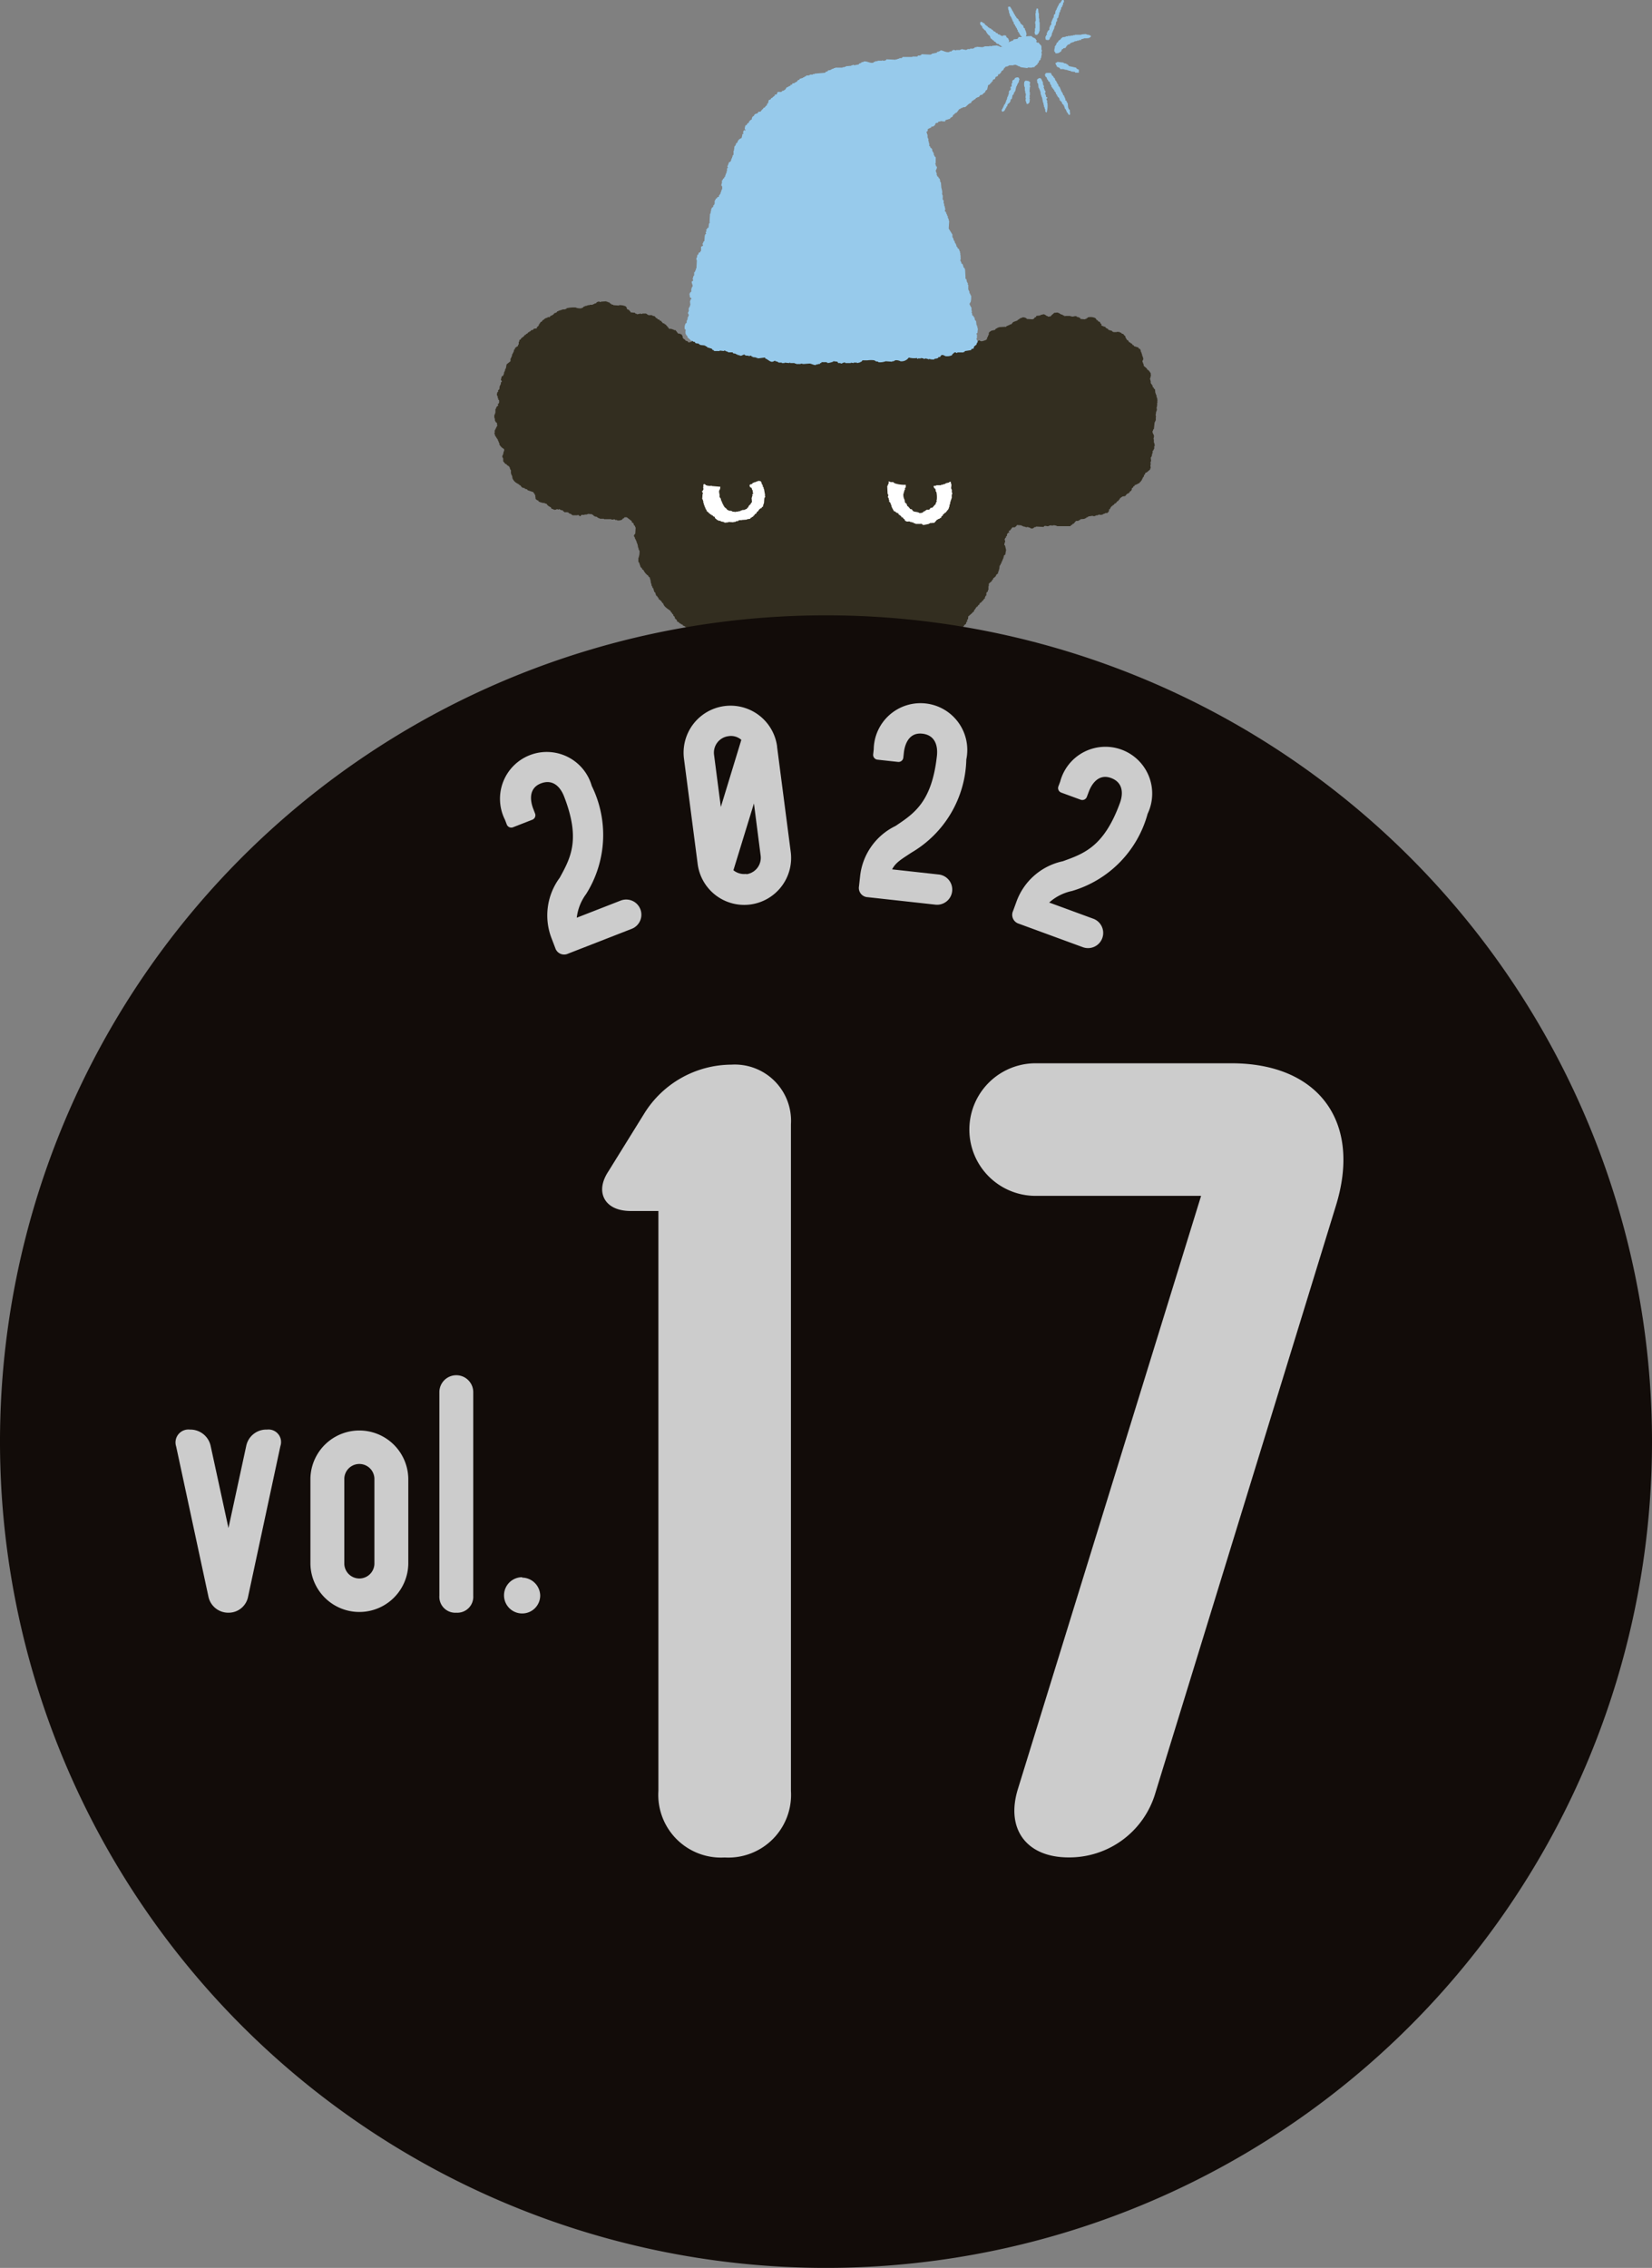 <svg xmlns="http://www.w3.org/2000/svg" width="94" height="129" viewBox="0 0 94 129"><rect x="0" y="0" width="94" height="129" fill="#808080" stroke="none"/><defs><style>.cls-1{fill:#332e20;}.cls-1,.cls-2,.cls-3,.cls-4{fill-rule:evenodd;}.cls-2{fill:#97caeb;}.cls-3{fill:#fff;}.cls-4{fill:#120c09;}.cls-5,.cls-6{fill:#ccc;}.cls-6{stroke:#ccc;stroke-miterlimit:10;stroke-width:0.8px;}</style></defs><g id="レイヤー_2" data-name="レイヤー 2"><g id="表紙"><path class="cls-1" d="M65.851,22.762v-.11h-.022v-.066h-.022v-.11h-.022v-.044h-.022v-.066h-.021c-.008-.073-.015-.146-.023-.22l-.065-.043v-.044c-.023-.015-.044-.03-.067-.044v-.088l-.043-.023v-.043l-.044-.022V21.8h-.023v-.11a1.258,1.258,0,0,1-.044-.176h.023v-.066h.021v-.11H65.5v-.022h-.023v-.088c-.036-.052-.072-.1-.109-.154h-.023l-.021-.044H65.28l-.022-.066-.176-.153-.022-.133h-.022v-.065h-.022c-.034-.108.053-.158.044-.221h-.022V20.3h-.022v-.044h-.022v-.088h-.022V20.1H64.95v-.066h-.022c-.032-.09,0-.113-.066-.176v-.022H64.8l-.022-.066-.2-.066c-.059-.017-.05,0-.066-.066h-.044l-.087-.11h-.044c-.008-.015-.016-.029-.023-.044l-.065-.022c-.052-.064-.026-.1-.133-.131l-.021-.067H64.07v-.044h-.021c-.007-.036-.015-.073-.023-.11l-.043-.021L63.917,19l-.088-.022-.022-.045h-.044v-.021h-.044v-.023h-.044v-.021a.035.035,0,0,0-.044.021l-.088-.021v.021h-.2v-.021H63.3l-.022-.045-.219-.065v-.044a.4.4,0,0,1-.155-.088l-.021-.044H62.8v-.022c-.064-.025-.065,0-.109-.044h-.023v-.088l-.065-.044v-.044l-.044-.044H62.51l-.066-.088H62.4c-.017-.062-.039-.063-.066-.11a.621.621,0,0,0-.44-.043l-.022.043h-.044l-.022.044H61.74v.022l-.264-.022-.021-.065c-.03-.008-.059-.016-.088-.022v-.023h-.088l-.022-.044a.389.389,0,0,0-.2.023l-.153-.023V17.97H60.6v.021h-.022c-.008-.014-.015-.029-.022-.044h-.066c-.007-.014-.015-.029-.022-.044l-.11-.021v-.023h-.044l-.021-.043h-.067v-.022c-.081-.03-.136,0-.242,0-.059.072-.148.113-.2.2-.037,0-.153.023-.153.023l-.022-.044h-.044c-.056-.031-.131-.121-.242-.088V17.9h-.088v.022H59.19v.022l-.219.023-.023.065-.066.023-.066.087h-.043v.022l-.353-.022v-.021a.323.323,0,0,0-.263-.066v.022l-.11.021c-.007.015-.015.03-.022.044h-.044l-.022.044h-.044l-.022.044-.241.088-.111.132h-.066v.022h-.044V18.5h-.065v.022l-.088.022-.023.044h-.043v.022l-.023-.022-.351.022v.022h-.067v.022h-.043v.022l-.066.022-.044.066-.2.044c-.042.019-.089.066-.131.087-.009.046-.023.044-.023.044v.111h-.022l-.044.131h-.022l-.022.111c-.006.011-.03.018-.044.044-.079.019-.293.142-.374.021a.2.2,0,0,0-.088.044v.022h-.043l-.022.044h-.044l-.022.044h-.044v.022l-.374.088-.022.044h-.044v.022h-.2v.022h-.044v.022h-.22v.022c-.068.019-.115-.032-.154-.022v.022a.325.325,0,0,1-.175.022V19.75H54.2v-.022l-.242.044V19.75a.338.338,0,0,0-.176-.022v.022a.057.057,0,0,1-.066-.022h-.462v.022H53.21v.022h-.329V19.75h-.2v-.022h-.022l-.374.132-.176-.022v.022h-.066v.022h-.11V19.9l-.11-.022V19.9h-.132v.022c-.13.036-.142-.078-.263-.044a1.2,1.2,0,0,1-.506.044.452.452,0,0,0-.22-.022v.022h-.065v.022h-.067v.022c-.169.054-.265-.123-.417-.066v.022h-.044c-.03.036-.059.073-.088.11-.054.034-.122,0-.2.022v.022l-.044-.022H49.3v-.022h-.11v-.022l-.044.022v-.022h-.2c-.059-.01-.182-.07-.265-.044v.022h-.065v.022h-.264s0,.014-.044.022v.044l-.11-.022v-.044l-.132-.022V19.97h-.242v-.022H47.78v-.022h-.065V19.9h-.067v-.022h-.065V19.86h-.11v.022h-.088V19.9l-.154.022V19.9L46.7,19.86v.022h-.065V19.9l-.463-.022V19.9l-.439.022V19.9H45.67c-.008-.015-.015-.029-.022-.044l-.286.022c-.031-.005.008-.013-.022-.022h-.351v-.022h-.221v-.022l-.286-.022v.022h-.065v.022l-.154-.044v-.022a1.371,1.371,0,0,0-.154.066c-.037.007-.039-.021-.044-.022h-.2v-.022l-.132.022a1.99,1.99,0,0,1-.395-.022c-.073-.016-.143.029-.177.022v-.022h-.088v-.022H42.9V19.75c-.031,0,.009.018-.022.022l-.286-.022v-.022H42.5v-.022H42.24v-.022h-.11v-.022h-.065V19.64h-.176l-.045-.065h-.088V19.6c-.065-.007-.131-.015-.2-.021v-.023h-.044l-.022-.044h-.088v-.022l-.154.022c-.007-.014-.014-.029-.022-.044h-.066v-.022h-.044V19.42c-.059-.021-.2.026-.22.022V19.42l-.153-.044-.023-.043H40.46a.456.456,0,0,0-.176-.044v.021h-.177a.055.055,0,0,0-.065-.021v.021h-.088v.023h-.088v.021a1.261,1.261,0,0,1-.506-.044v.132l-.132.022v.022a.167.167,0,0,1-.087-.044V19.42l-.132-.044-.023-.043c-.042-.039-.1-.056-.131-.111-.007-.044-.015-.088-.023-.131h-.021c-.007-.023-.015-.044-.023-.066L38.7,19v-.022h-.11l-.154-.2h-.088v-.022h-.044v-.022h-.044a.213.213,0,0,0-.176-.022.09.09,0,0,0-.044-.044v-.044H38l-.021-.066h-.023c-.029-.037-.058-.074-.088-.11h-.043l-.023-.044-.088-.022c-.014-.022-.029-.044-.044-.066h-.021l-.023-.066h-.065l-.044-.066-.089-.022-.044-.066h-.043l-.088-.11h-.044V17.97H37.14v-.023H37.1v-.022h-.22V17.9h-.044l-.022-.044h-.044v-.021h-.22v.021h-.087v-.021l-.22.044v-.023H36.2v-.021H36.15l-.021-.044-.242-.022c-.014-.03-.03-.059-.044-.088h-.022l-.044-.067h-.044V17.6h-.044c-.015-.044-.029-.088-.044-.132-.006-.011-.03-.019-.044-.044a.865.865,0,0,0-.374-.066v.022l-.329-.022v-.022l-.111-.022-.021-.044h-.044l-.044-.066h-.066v-.022h-.044v-.022H34.5v-.022l-.308.022s-.009.033-.066.022v-.022a.22.22,0,0,0-.2.066v.022l-.11.022v.022l-.087.022v.022h-.176v.022h-.11v.022H33.38V17.4h-.087v.022l-.088.022c-.015.022-.03.044-.044.066H33.1v.022a.648.648,0,0,1-.352-.044,1.925,1.925,0,0,0-.506.044l-.022.044h-.066V17.6H32v.021H31.93v.023h-.066v.021H31.8v.023h-.044v.022H31.71l-.044.066-.132.044-.022.043a.486.486,0,0,1-.2.111c-.013.044,0,.019-.022.044v.021H31.16v.023l-.132.043v.023h-.044l-.044.065H30.9l-.087.11-.067.022v.044l-.044.022v.044l-.044.022v.066l-.109.088v.066l-.176.022-.044.066-.11.022-.044.066h-.044l-.022.043h-.044L30,18.981h-.044c-.014.022-.029.044-.044.066h-.044l-.066.087c-.062.062-.148.077-.176.176l-.066.023c-.013.034-.007.065-.022.109h-.022V19.6H29.49c-.018.039-.015.086-.044.11H29.4l-.023.044-.065.022v.044h-.023l.023.044-.066.022a.282.282,0,0,1-.067.2v.044l-.044.022v.11h-.021c-.015.044-.03.087-.044.131h-.023v.155l-.219.175c-.015.081-.03.161-.044.242h-.022V21h-.022v.088H28.72l-.022.088h-.022v.11h-.022l-.022.088c-.053.013-.048.024-.088.044-.014.066-.029.132-.044.2,0,.01.074.029.044.11l-.044.022v.11h-.022l-.022.087h-.022c-.007.067-.014.133-.022.2-.022.015-.043.03-.066.044v.088L28.3,22.3v.065h-.021a.336.336,0,0,0,.021.176h.023v.11s.038.009.044.044h-.023v.044h.044a.36.36,0,0,1,0,.2l-.065.044c-.009.022.043.042.021.087l-.088.067v.043h-.022c-.007.03-.014.06-.022.088h-.022v.22H28.17v.066h-.022V23.6h-.021v.176h.021l.022.176h.022v.044l.089.066v.11c0,.007.031.006.021.044h-.021v.044h-.023V24.3h-.022v.044h-.022v.043h-.022v.045H28.17v.044h-.022v.153h-.021c.021.066.043.132.065.2a.361.361,0,0,1,.044.022V24.9l.045.021v.044l.044.022v.066h.021c.015.044.03.088.044.133h.022v.087a.623.623,0,0,0,.264.264.527.527,0,0,0,.022.088h-.022v.066h-.022l-.022.154H28.61v.066h-.022c-.025.08.031.135.044.176v.153l.132.155h.044l.066.087h.044V26.5l.066.044v.044h.022l.022.11h.021v.044h.023v.2h.021v.066h.023v.044h.021c.008.051.016.1.023.154a.573.573,0,0,0,.307.307v.023h.066v.044l.066.021.11.132h.044v.022h.088l.022.044L30,27.84l.022.044.33.11c.007.022.014.044.022.066l.043.022c.008.03.016.059.023.088h.021V28.3h.023v.022c0,.03-.033-.007-.023.022a.251.251,0,0,0,.177.132v.044l.065.022v.022h.067v.022h.087v.022h.132v.022h.044v.022h.066c.008.014.015.029.022.044a.489.489,0,0,0,.22.154c.014.053.024.048.044.088.029.011.053.008.088.021v.022h.066v.022l.132-.022v-.022a.058.058,0,0,1,.066.022c.052.013.056-.018.087-.022.073.037.073.066.2.066l.023.066h.044l.021.045h.2v.021h.044c.007.015.015.03.023.044l.131.044.022.044h.044v.022h.286s.007-.031.044-.022v.022h.044l.022.044c.079.027.087-.056.11-.066h.176v-.022H33.4v-.022h.065v-.021l.089.021c.031,0-.009-.024.021-.021v.021h.111l.021.044h.044l.044.066h.044v.022l.132.022.022.044h.044v.022l.088.022v.022h.242v.022h.417v.022h.133s.006-.031.044-.022v.022h.044v.022h.109V29.6a.477.477,0,0,0,.286-.044l.044-.066h.044l.044-.066h.132l.286.22v.066l.088.044c.014.044.029.088.044.132l.044.022.021.087h.023c-.007.118-.015.235-.023.353-.018.046-.1.075-.065.175h.021v.044h.023v.067h.021v.044h.023l.022.087h.022v.066h.022V30.9h.022v.044h.022v.088H36.3v.11h.023l.021.132h.023v.044h.021a1,1,0,0,1-.065.439v.2h.021V32h.023c.029.088.058.176.088.264l.065.044v.044h.022c.039.061-.021.039.066.066a.885.885,0,0,0,.242.307l.044.023v.043l.088.067v.088h.022c.015.087.029.176.044.263h.022v.11H37.1v.044h.022v.066l.044.022.066.22.044.022.066.2h.043a.263.263,0,0,0,.067.11h.021v.066l.089.066v.022H37.6l.021.044h.023v.044h.021c.039.059-.021.041.067.066.043.2.253.312.395.418l.044.043v.044l.066.044c.007.022.014.044.022.066l.044.022c.008.029.015.059.022.088l.066.044v.066h.022v.044l.088.066c.019.029.016.089.044.11l.088.022v.044l.066.022v.022h.043c.008.014.016.029.023.044h.065v.022h.023v.044c.1.011.11.054.175.088h.044v.021h.088c.008.015.015.03.023.044l.066.023.021.131H39.3l.021.088.088.066.022.088.066.022.088.11h.088V36.3a.192.192,0,0,1,.088.044v.022h.088v.022c.084.024.1-.042.176,0v.022l.066.044.021.11h.023c-.007.052-.015.1-.023.154l-.043.022v.066l-.044.022v.044l-.044.022v.044l-.088.044v.065h-.022c-.008.037-.015.074-.022.111l-.044.022v.044l-.286.263v.044h-.022v.044H39.47v.044h-.022v.044l-.044.022v.044l-.088.067v.021h-.044l-.021.044h-.045v.022h-.044v.022h-.044l-.044.044H39.03l-.065.088-.044.022-.022.066h-.044l-.067.088c-.041.03-.031-.01-.065.044H38.7v.022h.066a1.04,1.04,0,0,1-.264.066,2.458,2.458,0,0,1-.5.524c0,.007-.046.647-.046.655.067,0,.528.067.594.067l.022-.044.132.022v-.022c.022,0,.043.155.066.155v-.022h.044v-.022H38.9V39.64h.066v-.022c.088-.007.176.1.263.089v-.022h.088v-.022h.067v-.022c.065,0,.131.152.2.152l.022-.044h.044l.022-.043.2-.023v-.022h.044V39.64l.132-.023V39.6c.073-.008.146.136.22.129V39.7h.044v-.022l.11-.022v-.022h.175v-.022h.044v-.022h.044c.007-.015.015-.029.023-.044h.065v-.022h.176v-.022h.045v-.022c.072,0,.146.176.219.176v-.021h.044l.022-.045.088.022v-.022h.088v-.021h.044v-.023c.049-.016.063.029.088.023v-.023h.044v-.021h.087v-.023h.067v-.021c.2-.015.395.259.593.244v-.022h.066v-.022H42.5l.022-.044.242-.021c.03.008-.009.027.022.021v-.021h.44v.021h.087v-.021h.067V39.6c.2-.007.4.247.593.239v-.021h.088v-.023h.088V39.77c.052-.015.095.024.11.021V39.77h.154v-.023h.065v-.021h.154V39.7l.088-.022v-.023l.023.023.131-.023v-.021h.067v-.023h.065v-.022h.132v-.021h.044v-.023l.55-.021v-.023c.154,0,.307.246.461.246v-.022h.044v-.022h.088v.022h.154v-.022c.077-.021.151.035.2.022v-.022h.044c.007-.014.015-.029.022-.044l.132.022v.022a1.21,1.21,0,0,0,.418-.022c.1-.028.187.035.241.044l.418-.044v-.022l.11-.022v.022h.11v.022l.33-.022c.1.03.3-.1.417-.065v.022h.111v.022h.087v.022H49.3v.022l.22-.022v.022l.352.022v.022h.352v.022c.088,0,.176-.087.263-.087v.022h.044v.022h.22v.022h.066v.021a.271.271,0,0,0,.154-.021v-.022h.11a.053.053,0,0,1,.066-.022v.022h.044v.022h.088v-.022h.087v.022l.221-.022v.022h.176v.021h.065v.023h.11V39.8a.038.038,0,0,0,.044-.022l.132.022v-.022c.029,0,.059-.1.088-.1v.022h.044l.044.066h.066v.022h.066V39.8H52.6v.021h.088v.022h.131v.022h.177l.044.066h.132v.022h.066v.022c.1.007.19-.206.285-.2V39.8h.066v.022h.154v.022h.132v.022h.044v.022H54v.022c.03,0,.035-.035.087-.022v.022h.089V39.89h.132l.021.044h.242v.022h.088v.022h.066V40c.081.007.162-.406.242-.4v.021h.066v.022h.044v.022h.066v.022h.176v.022h.066v.022h.044v.022h.154v.022h.109V39.8h.155v.022c.158.046.2-.136.285,0h.11a.449.449,0,0,1-.044-.155.4.4,0,0,1,.22.089h.044l.022.044c.046.042.272-.086.341-.068a7.147,7.147,0,0,1,.293-1.265c-.013-.053-.416-.232-.436-.271a3.321,3.321,0,0,0-.55-.132c-.014-.073-.029-.146-.044-.22h-.11v-.022c-.052,0-.108.006-.131-.021v-.045h-.023l-.021-.088a1.018,1.018,0,0,1-.155-.044.22.22,0,0,0-.065-.109h-.022c-.015-.044-.03-.089-.044-.133l-.067-.022-.043-.066h-.044c-.008-.021-.015-.044-.022-.065h-.022l-.044-.066-.132-.044-.022-.045h-.044v-.022h-.132V37.03l-.088-.023-.022-.043-.066-.022-.066-.286h-.021v-.044l-.133-.088-.088-.11h-.044v-.022a.375.375,0,0,0-.153-.11c-.013-.043,0-.019-.022-.043,0-.286.19-.21.242-.4.143-.033.188-.146.329-.175v-.044l.044-.022.022-.066h.044l.022-.044h.022l.022-.11.044-.022v-.11l.044-.022.022-.176.044-.022c.069-.075.168-.13.22-.22h.044c.017-.144.1-.135.132-.264h.044V34.5h.044c.026-.1.069-.076.109-.132v-.045c.023-.014.044-.028.067-.044V34.26h.044l.043-.088h.044c.018-.068.053-.084.088-.132h.023v-.088h.021v-.044l.044-.022c.033-.069,0-.125.022-.154.017-.06.006-.05.066-.066l.022-.11h.022v-.22h.022V33.2l.176-.154.022-.065.044-.023v-.043h.022v-.044l.066-.022v-.022l.066-.045v-.043h.022V32.7c.036-.03.073-.059.11-.088v-.088h.022v-.044h.022v-.088h.022c.007-.073.015-.146.022-.22l.044-.022v-.066l.044-.022.022-.109h.021c.008-.03.016-.06.023-.088h.021V31.8h.023v-.044H57.1v-.087h.023V31.6c.029-.021.058-.044.088-.065v-.11h.022v-.11h.021c-.021-.095-.043-.19-.066-.286l-.044-.022c.008-.051.015-.1.023-.154h.021c.023-.076-.033-.151-.021-.2h.021V30.61l.045-.022.021-.087.044-.023v-.109h.023c.014-.022.028-.045.044-.066h.065V30.28c-.025,0-.037-.06-.021-.087l.065-.022.133-.177h.131a.353.353,0,0,0,.132-.131l.264.022v.022l.088.022v.022h.088v.022h.065v.021l.133-.021v.021l.109.023v.022a.293.293,0,0,0,.155.022v-.022h.043c.008-.015.015-.029.022-.045l.11-.021v-.022l.44.022.022-.044c.094-.043.167.021.242,0a.315.315,0,0,1,.2-.044v.022c.044.007.044-.022.044-.022a.419.419,0,0,1,.263.044h.748l.044-.066h.044c.014-.022.029-.044.044-.066h.044l.132-.154c.045-.03.095,0,.154-.022V29.6h.044v-.022h.044l.021-.044.242-.022v-.022h.044v-.022h.044l.022-.044h.066l.022-.044.264-.044v.022h.132v-.022h.044v-.022h.109v-.022h.045v-.022l.176.022v-.022h.065v-.022l.133-.044v-.021h.132v-.023l.065-.043v-.045H63.1c.02-.044-.014-.085.022-.11h.044V28.9h.022c.017-.062.04-.064.066-.111H63.3v-.044c.022-.006.044-.014.066-.022l.066-.087h.044l.11-.132.066-.022v-.044l.066-.044v-.044l.154-.11.153-.022.088-.11c.081-.057.145-.041.177-.154.074-.02.082-.048.109-.11v-.066c.023-.014.044-.029.066-.044s.015-.044.022-.065l.066-.022.022-.066h.066v-.023h.044v-.021h.044l.044-.045h.044c.022-.028.044-.058.066-.088l.044-.021v-.044l.044-.022.022-.089h.022l.022-.087.044-.022.022-.11.044-.022.022-.088c.12-.027.166-.122.263-.176l.023-.087h.021l-.021-.2h.021v-.087s-.028-.009-.021-.044h.021v-.067H65.5c-.008-.073-.015-.146-.023-.219H65.5l.022-.067h.022V25.84h.022v-.066h.021v-.132l.044-.022v-.044h.023v-.044h.021v-.154H65.7a.371.371,0,0,0-.044-.22v-.176h-.023c0-.04.046-.146.023-.22s-.1-.143-.067-.263h.023v-.066l.044-.022c.014-.132.029-.264.044-.4h.021c.008-.029.015-.058.023-.088h.021v-.22h.022v-.022h-.022V23.6h-.021v-.021h.021l.022-.177h.022v-.065h.022l-.022-.177h.022v-.109h.022c-.007-.037-.014-.074-.022-.11h.022v-.153c0-.032.024.008.022-.023Zm-26.886,15.5c-.039.019-.055-.013-.066-.022h.066Z"/><path class="cls-2" d="M57.2,3.8v.053h-.053c-.034.084-.06.16-.158.185a.249.249,0,0,1-.105.158v.026h-.08c-.008.035-.018.07-.026.105-.073.018-.06.035-.132.054a.244.244,0,0,1-.053.131h-.053l-.053.053v.053l-.078.053v.053h-.053c-.038.135-.085.065-.132.131-.017.079-.036.159-.053.238-.035.026-.071.052-.1.079v.052l-.159.133v.026l-.131.026-.08.106-.105.026v.026h-.053c-.017.027-.035.053-.053.08h-.052v.026c-.088.053-.155.074-.185.185-.159.031-.23.18-.343.237H54.8v.026h-.052v.027h-.08l-.026.053h-.053c-.053.07-.106.14-.158.211h-.053v.026c-.071.046-.049-.025-.079.079h-.053c-.017.073-.035.06-.053.132a.287.287,0,0,0-.131.079v.026l-.264.08-.026.079-.265-.026v.026h-.1l-.053.079h-.1v.026c-.092.074-.008.033-.053.106h-.026c-.055.069-.059.074-.185.079v.053a.8.8,0,0,0-.211.1c.009.018.017.035.027.053h-.027v.053c-.012.025-.077.006-.053.105h.026v.08h.027v.185H52.8v.052h.026v.158h.026v.106h.026v.158l.053.027v.052c.035.027.071.053.1.08.01.052.018.105.027.158l.053.026v.079h.027v.105h.026c.008.027.018.053.026.08l.053.026v.344h-.027c.018.061.036.123.053.184H53.3c.044.128-.071.2-.053.29h.026v.079H53.3v.133h.026v.052l.079.053v.052l.053.027c.037.059.026.139.052.211h.027l.026.316a1.019,1.019,0,0,1,.053.291l-.026.052h.026v.08h.027v.184l-.027.026h.027v.053l.052.027v.185h.027v.131h.026c.009.053.017.106.027.159H53.8c0,.009-.05.1-.026.158l.052.027v.052h.026v.079h.027l.026.105h.027V12.4h.026v.052h.026v.106h.026L53.982,13c.071.114.141.228.211.343V13.5h.027v.053h.026l.027.132H54.3l.053.158h.026V13.9h.027l.026.132.052.026v.053l.08.053c.017.053.035.105.053.158h.026c-.009.026-.018.053-.026.079h.026v.132h.026l-.026.106h.026l-.026.211h.026V14.9H54.7v.079l.079.052c.018.062.035.123.052.185l.053.027V15.3h.027l.026.422v.132l.053.027.026.158h.027v.053h.026v.105h.027v.29h.026v.053h.026l.026.159H55.2l.026.1h.027a1.06,1.06,0,0,1-.027.4H55.2v.052h-.027c-.023.082.088.211.106.264v.159s.032,0,.026.053a.044.044,0,0,0-.026.052H55.3l.027.158.079.053v.053l.053.026v.106h.026v.052l.053.027.026.237h.027v.079h.026v.106h.026c-.008.088-.017.176-.026.264l-.053.026v.053h.027v.211c0,.007-.036.008-.027.053s.087.116.053.211h-.026l-.027.105c-.043.035-.087.071-.131.105-.023.033-.021.11-.053.133H55.3c-.017.026-.035.052-.052.079l-.343.053-.027.052h-.053v.026h-.343a.067.067,0,0,1-.078.027v-.027H54.3c-.044.072-.106.068-.132.159a.679.679,0,0,1-.369.053c-.042-.013-.145-.1-.238-.053-.026.035-.053.07-.079.106H53.4l-.027.052c-.06.037-.137.027-.21.053v.027a.744.744,0,0,1-.291-.027l-.026.027a.546.546,0,0,0-.211-.054.075.075,0,0,1-.079.027v-.027l-.159-.026v.026h-.158s0,.018-.053.027v-.053a1.139,1.139,0,0,1-.475-.026.508.508,0,0,1-.474.211.512.512,0,0,0-.317-.053v.027h-.053v.026h-.1v.026l-.37-.026a.908.908,0,0,1-.421.053v-.027l-.159-.026v-.026h-.053v-.027a1.534,1.534,0,0,0-.4,0h-.291c-.017.027-.034.053-.052.079H48.97V20.6a1.446,1.446,0,0,1-.211.053v-.027h-.185v.027l-.158-.027v.027H48.1v-.027c-.122-.032-.172.068-.263.053v-.026H47.7c-.018-.027-.036-.053-.053-.08l-.238-.026v.026a1.451,1.451,0,0,1-.316.08v-.027h-.052V20.6h-.291c-.009.017-.018.035-.026.053h-.053l-.027.052h-.105v.026h-.106v.027c-.109.029-.266-.076-.369-.079l-.343.026-.158-.026v.026H45.3v-.026h-.079v-.026H44.96v-.027c-.044-.007-.047.025-.052.027l-.265-.027v.027h-.158v-.027H44.3V20.6h-.052v-.027l-.132-.026v-.026c-.068-.005-.129.085-.237.052-.127-.038-.218-.151-.343-.185v-.052l-.422.052v-.026h-.08v-.026l-.211-.026v-.027h-.052l-.027-.053-.158.027V20.23h-.158V20.2h-.053v-.026c-.095-.027-.152.094-.29.052V20.2h-.106v-.026l-.106-.026v-.027l-.158-.026-.026-.054h-.264v-.026l-.158-.052V19.94a.071.071,0,0,0-.08.027l-.237-.027v.027h-.316l-.027-.053h-.053c-.017-.027-.034-.053-.052-.079l-.264-.08-.027-.053h-.052v-.026h-.053V19.65l-.264-.026V19.6H39.79c-.01-.017-.018-.035-.027-.052H39.71v-.027l-.079.027v-.027h-.053c-.017-.026-.034-.052-.053-.079h-.078v-.027h-.053v-.026h-.079v-.027L39.13,19.2,39.1,19.1l-.054-.027v-.052h-.026a.532.532,0,0,1,0-.264l-.052-.027a.458.458,0,0,1,.052-.342l.053-.026v-.133H39.1v-.052h.026v-.132h.027l.026-.106h.026c0-.031-.078-.093-.052-.185h.026v-.078h.026a.045.045,0,0,0-.026-.054c.008-.043.018-.087.026-.131h.026v-.053h.027v-.079h.026l-.026-.238h.026v-.078c.009-.021.074-.009.053-.08l-.079-.053-.027-.21c.064-.044.016-.023.053-.08l.053-.026v-.185h.026v-.079h.027l.026-.079c0-.025-.076-.185-.053-.238l.08-.052a.5.5,0,0,1-.027-.159h.027v-.079h.026v-.053H39.5v-.185l.053-.026V15.4c.01-.018.038-.013.053-.053h-.027v-.027H39.6v-.052h.026l.027-.475h-.027v-.132h.027l.026-.159.053-.026c.008-.016.017-.084.026-.1l.079-.027c.017-.078.047-.065.053-.079v-.237L40,13.978l-.027-.132H40v-.053h.026v-.052l.053-.027.026-.343h.027v-.053l.052-.026c0-.032-.048-.048-.026-.105l.052-.027c0-.032-.049-.048-.026-.105l.053-.026v-.054l.079-.026c.009-.079.018-.158.026-.237h.027v-.053H40.4c0-.037-.022.01-.026-.027.009-.157.017-.316.026-.475h.027l.026-.184h.027c-.009-.027-.019-.053-.027-.079h.027l.026-.079.079-.053v-.079l.053-.027V11.6h.026v-.185h.026v-.053h.027l.026-.079h.053c.008-.026.018-.052.026-.079H40.9c.007-.059,0-.07.027-.105h.026V11.05L41,11.023v-.079h.026v-.079h.027v-.079h.026a.353.353,0,0,0,0-.211h-.026c-.023-.082.02-.126.026-.185v-.131l.053-.027v-.053l.079-.053v-.052l.053-.027V9.969h.026v-.08h.026V9.836h.027V9.731h.026V9.572l.053-.026c0-.035-.045-.044-.026-.1a.89.89,0,0,0,.079-.212c.145-.042.107-.111.158-.237h.026V8.913h.027v-.08l.053-.025V8.57h.026V8.465H41.8c.008-.037-.019.009-.027-.027.008-.044.018-.088.027-.132l.052-.026V8.227h.026V8.148H41.9c.03-.03,0-.01.053-.026a.333.333,0,0,1,.237-.264.925.925,0,0,0,.053-.238H42.3c-.013-.079-.035-.125.026-.185V7.409c.03-.017.053,0,.053.026H42.4V7.383h.027c.048-.025-.053-.027-.053-.027a.6.6,0,0,1,.053-.237h.052c.018-.035.036-.07.053-.106l.08-.026V6.908h.026c.042-.055.051-.085.132-.105.014-.1.036-.186.132-.212.042-.148.108-.091.211-.158l.052-.079h.106l.079-.106h.026V6.2h.053V6.143l.079-.027c.027-.034.053-.07.08-.1l.052-.026v-.08l.053-.026c.035-.067.023-.166.079-.211h.052c.027-.035.054-.07.08-.106h.052V5.536l.133-.1V5.378h.1c.017-.044.035-.088.053-.132.061-.047.156.01.237-.027l.027-.052h.053c.084-.044.156-.081.184-.185.1-.024.126-.082.237-.106V4.824h.08c.044-.137.052-.057.158-.1V4.692h.052V4.666h.053l.08-.106.079-.026.026-.053.185-.053V4.4h.053l.052-.053h.053l.027-.053h.158V4.27h.052V4.243h.159V4.217h.1V4.191l.607-.053.026-.053.106-.026.026-.053.158-.026V3.953h.053V3.927L47.44,3.9V3.874h.079V3.848h.422V3.822h.106V3.8h.079V3.769l.316-.027V3.716h.08V3.69a.068.068,0,0,1,.078.026l.265-.053.026-.053h.052V3.584H49l.026-.053h.1V3.505c.2-.062.384.125.581.053V3.531l.1-.026V3.479h.132V3.452h.264V3.426h.026v.026h.132V3.426h.053l.026-.053.528.026V3.373h.1V3.346h.08V3.32h.052V3.294l.08.026V3.294h.052l.026-.053h.555V3.215h.29l.026-.053h.132V3.135h.053l.027-.052.527.026V3.083h.052V3.056L53.3,3l.026-.053H53.4V2.925h.053V2.9h.052V2.872c.117-.039.315.145.528.079V2.925h.106l.026-.053h.053V2.846c.061-.023.175.026.185.026V2.846h.237V2.819H54.7V2.792l.29.054V2.819h.053V2.792H55.2V2.766h.185V2.74h.053l.026-.053h.1V2.661l.37.026V2.661h.079V2.634h.29V2.608l.132.026V2.608l.317-.026v.026h.078v.026h.054v.027h.184v.026H57.1l.026-.053h.107l.158-.132c.023-.034.019-.1.052-.131l.106-.027V2.318h.079l.053-.079.211-.027c.027-.035.052-.07.079-.106H58.2a1.784,1.784,0,0,1,.5-.052c.081.13.219.07.263.237H59c.012.023-.056.054-.027.106H59v.026H59.1l.053.079c.117.115.11.081.105.317.063.068-.008.125,0,.211h.027c-.018.1-.035.193-.053.29h-.026V3.4l-.079.053-.027.106-.052.026v.053l-.185.158v.027h-.106c-.062.054-.191,0-.29.026v.026l-.395-.052V3.8h-.053V3.769h-.08V3.742h-.052V3.716h-.053V3.69h-.158v.026h-.264v.026h-.053v.027L57.2,3.8"/><path class="cls-2" d="M59.664,2.286V2.265c.113-.034.04-.056.088-.132l.044-.022V2.067h.022V2.023h.022l.022-.154h.022V1.825h.022V1.759h.021c.008-.029.016-.058.023-.088h.021c.016-.066.03-.132.044-.2l.044-.023.045-.219.044-.023V1.056l.065-.044V.968h.023L60.213.924h.023V.858h.021c.008-.051.015-.1.023-.154.014-.008.029-.015.044-.022V.594h.021V.55h.022c.008-.044.015-.088.022-.132L60.433.4l.022-.11h.022c.037-.1-.018-.1.066-.176A.3.3,0,0,0,60.522,0h-.089l-.109.176H60.28a.84.84,0,0,1-.111.22V.44h-.021c-.015.044-.03.088-.044.132h-.022V.616h-.023l-.021.175c-.023.016-.044.03-.067.044l-.021.177-.044.021V1.1h-.022c-.015.044-.03.088-.044.132h-.022v.175l-.066.044v.066H59.73v.044h-.022v.132l-.088.066-.022.088-.044.022.022.11L59.532,2c-.026.043,0,.048-.044.088a.469.469,0,0,0,.022.176l.154.021"/><path class="cls-2" d="M58.345,1.715h-.022V1.627l-.088-.066V1.473c-.058-.051-.118-.1-.176-.154V1.275h-.022V1.231l-.066-.044L57.949,1.1l-.11-.088c-.008-.021-.015-.044-.022-.066L57.773.924V.88h-.022V.836c-.014-.008-.029-.015-.044-.022V.77L57.663.725V.682h-.021V.638c-.016-.007-.03-.015-.044-.022V.572h-.023V.528L57.531.484V.44h-.022L57.465.374A.271.271,0,0,0,57.356.4l.021.176H57.4l.021.176h.023V.814h.021V.9l.044.023.022.066h.023v.065h.021c.007.03.015.059.023.088h.021v.066l.044.022v.044h.022v.089c.022.014.044.028.066.044v.065L57.8,1.5l.022.088.044.022v.066l.044.022v.088c.015.008.03.014.044.022v.044l.044.022v.044l.044.044V2c.038.056.086.037.11.132l.088.022v.021l.131-.043c.008-.044.016-.088.023-.132h.021l-.021-.066h.021c-.021-.073-.044-.146-.065-.22"/><path class="cls-2" d="M59.136,1.055h-.021V.748h-.023L59.071.506h-.023V.484h-.066c-.007.037-.014.073-.022.11h-.022V.748h-.022c.008.146.015.292.022.44h-.022l-.022.154h.022v.263h-.022c-.02.073.018.152-.021.2a.287.287,0,0,0,.043.176h.11l.022-.044.044-.023V1.869h.023V1.825h.021V1.759h.022v-.5h-.022Z"/><path class="cls-2" d="M57.531,2.572l-.065-.021c-.016-.044-.03-.088-.044-.132H57.4c.007-.044.015-.089.023-.133H57.4L57.378,2.2l-.11-.088c-.035-.057.023-.042-.044-.088a.241.241,0,0,0-.154,0A.054.054,0,0,1,57,2.045V2.023h-.066l-.022-.044h-.044V1.957h-.066l-.044-.066-.088-.022L56.63,1.8h-.044V1.781h-.044l-.066-.088-.066-.022-.021-.044L56.3,1.605c-.007-.014-.015-.029-.022-.044h-.044L56.191,1.5l-.155-.11V1.342l-.066-.023V1.3h-.044l-.021-.044h-.067V1.232h-.021a.084.084,0,0,1-.044.043v.11h.021V1.43h.023c.047.059.081.068.088.175.1.031.06.1.175.132A.809.809,0,0,0,56.256,2l.066.044c.015.044.03.088.044.132l.088.066.022.043h.044l.066.089h.044l.088.11.11.022.044.065h.044l.022.044h.044l.044.066h.044V2.7c.06.039.039-.02.066.066a.161.161,0,0,1,.154.089c.228,0,.159-.035.285-.11a.351.351,0,0,0-.044-.177"/><path class="cls-2" d="M62.06,2.023c-.029-.012-.05-.008-.088-.022V1.979h-.11V1.957H61.8V1.935l-.265.022v.022h-.373V2h-.11v.022h-.132v.022h-.154v.022h-.11v.022h-.066v.022h-.132v.022a.208.208,0,0,1-.088.044v.044l-.154.109v.045c-.028.022-.058.044-.088.066-.014.043-.029.087-.044.131l-.043.023v.044h-.022v.087a.4.4,0,0,0-.022.22h.022a.234.234,0,0,1,.044.088c.114,0,.191-.006.241-.066.073-.02.1-.079.11-.154A.192.192,0,0,0,60.5,2.77V2.749l.132-.023V2.7h.022V2.66l.044-.021V2.6l.044-.023V2.551l.132-.044.044-.066h.044V2.419h.066V2.4h.066V2.375h.044V2.353l.154-.023V2.309H61.4l.023-.044c.029,0,.032.019.088.021l.021-.065a.419.419,0,0,0,.177-.044c.178,0,.272.011.351-.088h.022l-.022-.066"/><path class="cls-2" d="M61.225,3.847l-.4-.087-.066-.089h-.044a.451.451,0,0,1-.022-.044h-.044V3.606h-.088V3.584h-.043V3.561l-.353-.043V3.54h-.044v.021l-.065.023c.013.11.067.122.088.22a.429.429,0,0,1,.153.065c.015.022.03.044.044.066h.089V3.913h.021v.022h.11v.022l.176.023V4h.066v.023H60.9v.021h.044v.023c.074.006.146.014.22.022l.022.044h.2V3.957a.266.266,0,0,1-.133-.066l-.021-.044"/><path class="cls-2" d="M60.8,6.2V6.134h-.022c-.008-.081-.015-.161-.022-.242-.024-.059-.057-.055-.066-.154-.044-.013-.019,0-.044-.022h-.023v-.11h-.021c-.007-.029-.015-.058-.023-.088h-.021V5.453L60.5,5.409c-.015-.044-.03-.089-.044-.133h-.022V5.232l-.044-.021V5.145h-.022l-.022-.088h-.022V4.991H60.3V4.946L60.231,4.9l-.022-.11-.044-.022V4.727h-.022V4.683L60.1,4.639V4.6l-.044-.022c-.015-.044-.029-.088-.044-.132L59.945,4.4V4.353l-.087-.066c-.008-.022-.016-.044-.023-.066h-.022V4.155a1.32,1.32,0,0,0-.308,0c-.014.052-.006.041-.044.066a.242.242,0,0,0,.044.154l.044.022c.015.044.03.088.044.132l.044.022V4.6l.11.088v.088l.044.022v.044h.022l.022.109.044.023v.043l.066.045V5.1l.044.022v.065l.066.044c.015.044.029.088.044.133l.044.022v.066l.044.021v.044l.044.022a.253.253,0,0,1,.066.176c.059.017.05,0,.066.066h.044a.324.324,0,0,0,.066.154l.044.022V6h.022l.066.2.044.022v.044h.021V6.31h.023v.066l.044.022.022.065h.022l.022.067h.065c.019-.025,0,0,.023-.023-.008-.087-.015-.175-.023-.263L60.8,6.2"/><path class="cls-2" d="M57.923,4.4a.313.313,0,0,0-.176.044l-.022.066-.11.066-.022.066c.007.022.015.044.022.066l-.044.022c-.028.07.014.144-.022.2l-.066.021a.208.208,0,0,1,.022.155l-.088.066v.044H57.4c-.014.04.017.032.022.043-.005.031-.013-.007-.022.022v.089h-.022c-.007.036-.015.073-.022.109h-.022v.044h-.022v.088h-.022v.066h-.022v.044h-.022V5.8h-.022c-.007.03-.015.059-.022.088h-.022v.044l-.044.022V6h-.022v.044h-.022v.066l-.044.022V6.2L57,6.222v.11l.088.022.022-.044h.044l.022-.066H57.2V6.178l.044-.022.022-.088.044-.022c.008-.037.015-.073.022-.11l.132-.11V5.782h.022c.042-.09-.027-.117.088-.153.014-.074.029-.147.044-.22.022-.016.044-.03.066-.044V5.3H57.7V5.254a.374.374,0,0,0,.045-.022V5.188h.022l.066-.285h.022l.022-.088H57.9V4.749l.044-.022V4.683h.022l.021-.132h.023a.325.325,0,0,0-.044-.132c-.044-.013-.019,0-.044-.022"/><path class="cls-2" d="M59.572,5.782h.021c.008-.064-.068-.1-.043-.176l.043-.022V5.54l-.066-.021-.021-.133h-.023V5.342h-.021c-.009-.036.049-.112.021-.176l-.044-.021V5.078h-.021L59.4,4.991h-.021c-.005-.022.039-.059.021-.11h-.021V4.836h-.023l-.021-.2-.044-.022V4.551h-.022V4.507c-.007-.011-.03-.018-.044-.044-.044-.013-.019,0-.044-.022-.113.007-.107.047-.176.088.007.066.015.132.022.2l.044.022.022.242h.022l.022.087h.021c.008.037.016.074.023.111H59.2c.007.065.015.131.022.2h.022v.066h.022v.067h.022c.022.109.044.219.065.329h.023v.11H59.4v.11h.023v.044h.021V6.2h.023c.029.093-.023.112.044.176.024.024,0,.009.044.022a1.365,1.365,0,0,0,.043-.528c-.005-.032-.029-.034-.021-.088"/><path class="cls-2" d="M58.6,4.881a.435.435,0,0,1,.022-.2l-.066-.044V4.617h-.044V4.6h-.11V4.573c-.062.017-.063.039-.109.066a.6.6,0,0,0,0,.307h.021v.2h.023l-.023.043h.023V5.3h.021c.038.123-.024.164,0,.286h.022c0,.013-.038.078-.022.131l.066.2c.134-.008.078-.037.155-.088l.021-.2a.061.061,0,0,1-.021-.067H58.6l-.021-.132H58.6v-.2h-.021l.021-.286h.022a.056.056,0,0,0-.022-.065"/><path class="cls-3" d="M43.537,28.281h-.021v.044h-.023l-.021.286a1.156,1.156,0,0,0-.067.219c-.06.017-.05.006-.065.066a.234.234,0,0,0-.154.11h-.023v.044l-.109.088v.044l-.066.044v.022h-.044l-.022.066-.044.022-.044.066H42.79l-.022.044h-.044l-.044.066-.176.022v.022l-.308.022V29.6h-.022v-.022l-.153.022c-.008.014-.015.029-.023.044h-.11v.022h-.044v.022h-.109v.021l-.286-.021v.021l-.22.023v-.023h-.044v-.021l-.153-.022v-.022h-.045v-.022h-.11l-.022-.044H40.79v-.022l-.111-.088v-.045l-.044-.043h-.043c-.015-.022-.03-.044-.044-.066H40.5c-.007-.015-.015-.029-.023-.044h-.044l-.021-.044h-.044l-.022-.044-.132-.11c-.007-.029-.015-.059-.023-.087a.453.453,0,0,0-.044-.023V28.9H40.13v-.043h-.022c-.007-.037-.015-.074-.022-.11h-.022c-.007-.044-.015-.088-.022-.132H40.02V28.5H40v-.066h-.022v-.044h-.022c.008-.1.015-.206.022-.308H40c.009-.066-.071-.08-.044-.154L40,27.907v-.044h.022v-.132H40v-.022h.022v-.154h.022v-.021a.164.164,0,0,1,.109.043V27.6h.067v.022l.219.022s.009-.029.044-.022v.022l.506.044c-.007.051-.015.1-.022.154h-.022v.044h-.022a.54.54,0,0,0,.022.242v.154h.022v.044l.044.021c.007.045.015.089.023.133h.021v.044h.022v.065H41.1l.022.088h.022l.022.089.044.021v.044l.132.11c.014.022.029.045.044.066h.044v.022h.044v.022H41.6v.022h.066V29.1l.219.021V29.1h.133v-.023h.109V29.05h.044v-.022h.066v-.022h.11a1.343,1.343,0,0,1,.154-.066c.017-.059.005-.05.066-.066a.3.3,0,0,1,.088-.153L42.7,28.7v-.044l.044-.023v-.044l.044-.021c-.007-.088-.015-.176-.022-.265h.022v-.065h.022v-.132l.044-.022a.054.054,0,0,0-.022-.066v-.132h-.022c-.02-.045-.033-.126-.066-.154H42.7c-.021-.017-.017-.044-.044-.066,0-.048-.005-.087.022-.11h.044v-.021h.066l.044-.066.088-.023v-.021h.088V27.4l.109-.022v-.022c.156,0,.173,0,.221.111v.066l.044.021V27.6h.021v.088l.044.022V27.8h.023c.021.124.044.249.065.374h-.021c0,.028.039.056.021.11"/><path class="cls-3" d="M54.178,28.127h-.022v.22h-.022v.066h-.022v.065H54.09v.067h-.022v.11h-.022v.065h-.022v.11H54V28.9H53.98v.044h-.022v.045l-.066.043v.044H53.87l-.066.088H53.76l-.022.044c-.03.022-.058.044-.088.065v.045l-.088.066v.044l-.044.044h-.043c-.008.015-.016.029-.023.044h-.065l-.023.043H53.32l-.154.177c-.088.007-.175.015-.263.021v.023h-.044V29.8l-.33.067v-.023h-.044l-.022-.044H52.4v-.021c-.031,0,.008.015-.022.021h-.286v-.021h-.044v-.023h-.066c-.007-.014-.014-.029-.022-.043H51.87v-.023h-.088v-.021c-.078-.023-.171.021-.221-.022-.066-.018-.075-.042-.088-.11l-.065-.022v-.044l-.044-.022v-.022H51.3c-.007-.022-.015-.044-.022-.066l-.154-.11V29.2a.418.418,0,0,1-.154-.066l-.022-.044H50.88a1.737,1.737,0,0,1-.154-.286v-.066H50.7v-.065h-.022v-.044H50.66v-.044l-.066-.044v-.11h-.022v-.088h-.021V28.3h-.023c-.023-.066.033-.115.023-.154h-.023v-.044h-.021c-.008-.154-.016-.308-.023-.462h.023l.021-.088h.023v-.066h.021c.013-.044-.029-.071-.021-.088h.021c.022-.015-.008-.03.022-.021V27.4h.066v.023h.176c.008.014.015.029.022.044H50.9v.021a1.827,1.827,0,0,0,.638.088v.154l-.044.022v.11h-.023v.044h-.021v.066H51.43v.088h-.022a.584.584,0,0,0,.065.374c.008.051.015.1.023.154l.088.066c.014.044.029.087.044.131l.044.022.131.154h.067l.087.11c.09.06.281.034.352.11a.392.392,0,0,0,.22-.044c.007-.014.014-.029.022-.044l.088-.022c.008-.014.015-.029.022-.044h.044v-.022c.048-.025.118.006.175-.021.023-.03.044-.06.067-.089l.11-.021.153-.176h.023l.021-.11h.022v-.044H53.3c.017-.052-.023-.06-.022-.089H53.3a1.417,1.417,0,0,0-.022-.483h-.022c-.021-.059-.013-.128-.044-.176l-.044-.022a.228.228,0,0,1-.044-.132l.154-.022V27.6h.264v-.023h.088v-.022h.066v-.022h.088l.022-.044.2-.044v-.021a.157.157,0,0,1,.088-.023c.009.048.032.137.044.176l-.022.22h.022v.044h.022v.176h.022Z"/><path class="cls-4" d="M94,82A47,47,0,1,1,47,35,47,47,0,0,1,94,82"/><path class="cls-5" d="M32.818,52.2l2.508-.978a.863.863,0,0,1,.627,1.608l-3.63,1.415a.527.527,0,0,1-.727-.319l-.2-.524a3.6,3.6,0,0,1,.453-3.476c.618-1.126,1.2-2.174.246-4.627-.227-.581-.667-.992-1.323-.736-.8.314-.533,1.179-.43,1.441l.1.262a.274.274,0,0,1-.16.364l-1.084.423a.275.275,0,0,1-.364-.16l-.1-.262a2.662,2.662,0,1,1,4.938-1.926,6.305,6.305,0,0,1-.319,6.145A2.808,2.808,0,0,0,32.818,52.2Z"/><path class="cls-5" d="M44.215,42.468l.774,5.958a2.67,2.67,0,1,1-5.295.689l-.775-5.959a2.67,2.67,0,1,1,5.3-.688Zm-3.585.466.386,2.969,1.166-3.82a.89.89,0,0,0-.736-.208A.944.944,0,0,0,40.63,42.934Zm1.836,6.793a.943.943,0,0,0,.815-1.058L42.9,45.7l-1.168,3.8a.964.964,0,0,0,.736.208Z"/><path class="cls-5" d="M50.762,49.45l2.676.295a.863.863,0,0,1-.189,1.715l-3.872-.427a.527.527,0,0,1-.5-.62l.062-.558a3.6,3.6,0,0,1,2.012-2.871c1.068-.712,2.072-1.37,2.36-3.987.068-.62-.132-1.188-.831-1.265-.86-.095-1.019.8-1.049,1.078l-.031.279a.274.274,0,0,1-.31.249l-1.157-.127a.275.275,0,0,1-.248-.311l.031-.279a2.662,2.662,0,1,1,5.268.58,6.306,6.306,0,0,1-3.129,5.3C51.312,48.864,50.969,49.048,50.762,49.45Z"/><path class="cls-5" d="M59.7,51.337l2.527.927a.863.863,0,0,1-.594,1.62l-3.658-1.342a.526.526,0,0,1-.333-.721l.193-.527a3.6,3.6,0,0,1,2.641-2.306c1.209-.435,2.34-.833,3.246-3.306.215-.585.157-1.184-.5-1.427-.812-.3-1.18.531-1.277.8l-.1.264a.275.275,0,0,1-.361.167l-1.092-.4a.275.275,0,0,1-.167-.361l.1-.264a2.662,2.662,0,1,1,4.976,1.826,6.3,6.3,0,0,1-4.307,4.394A2.8,2.8,0,0,0,59.7,51.337Z"/><path class="cls-6" d="M41.627,60.958a2.8,2.8,0,0,1,2.978,2.98v37.945a3.168,3.168,0,0,1-3.371,3.371,3.168,3.168,0,0,1-3.371-3.371v-33.4H35.9c-1.175,0-1.567-.706-.94-1.647L37,63.546A5.466,5.466,0,0,1,41.627,60.958Z"/><path class="cls-6" d="M58.928,60.88H70.061c4.7,0,6.977,3.058,5.566,7.6l-10.271,33.4a4.7,4.7,0,0,1-4.546,3.371c-2.118,0-3.136-1.332-2.509-3.371L68.885,67.622H58.928a3.371,3.371,0,1,1,0-6.742Z"/><path class="cls-5" d="M15.193,81.316a.714.714,0,0,1,.761.941l-1.836,8.556A1.126,1.126,0,0,1,13,91.732a1.15,1.15,0,0,1-1.141-.919l-1.835-8.534a.736.736,0,0,1,.783-.963,1.18,1.18,0,0,1,1.186.963L13,86.916l1.008-4.659A1.165,1.165,0,0,1,15.193,81.316Z"/><path class="cls-5" d="M23.232,84.1v4.858a2.785,2.785,0,0,1-5.569,0V84.1a2.785,2.785,0,0,1,5.569,0Zm-1.928,0a.857.857,0,0,0-1.713,0v4.858a.857.857,0,0,0,1.713,0Z"/><path class="cls-5" d="M25.966,91.732A.906.906,0,0,1,25,90.769V79.188a.964.964,0,0,1,1.928,0V90.769A.906.906,0,0,1,25.966,91.732Z"/><path class="cls-5" d="M29.71,89.736a1.041,1.041,0,0,1,1.028,1.031,1.022,1.022,0,0,1-1.028,1.008,1.031,1.031,0,0,1,0-2.062Z"/></g></g></svg>